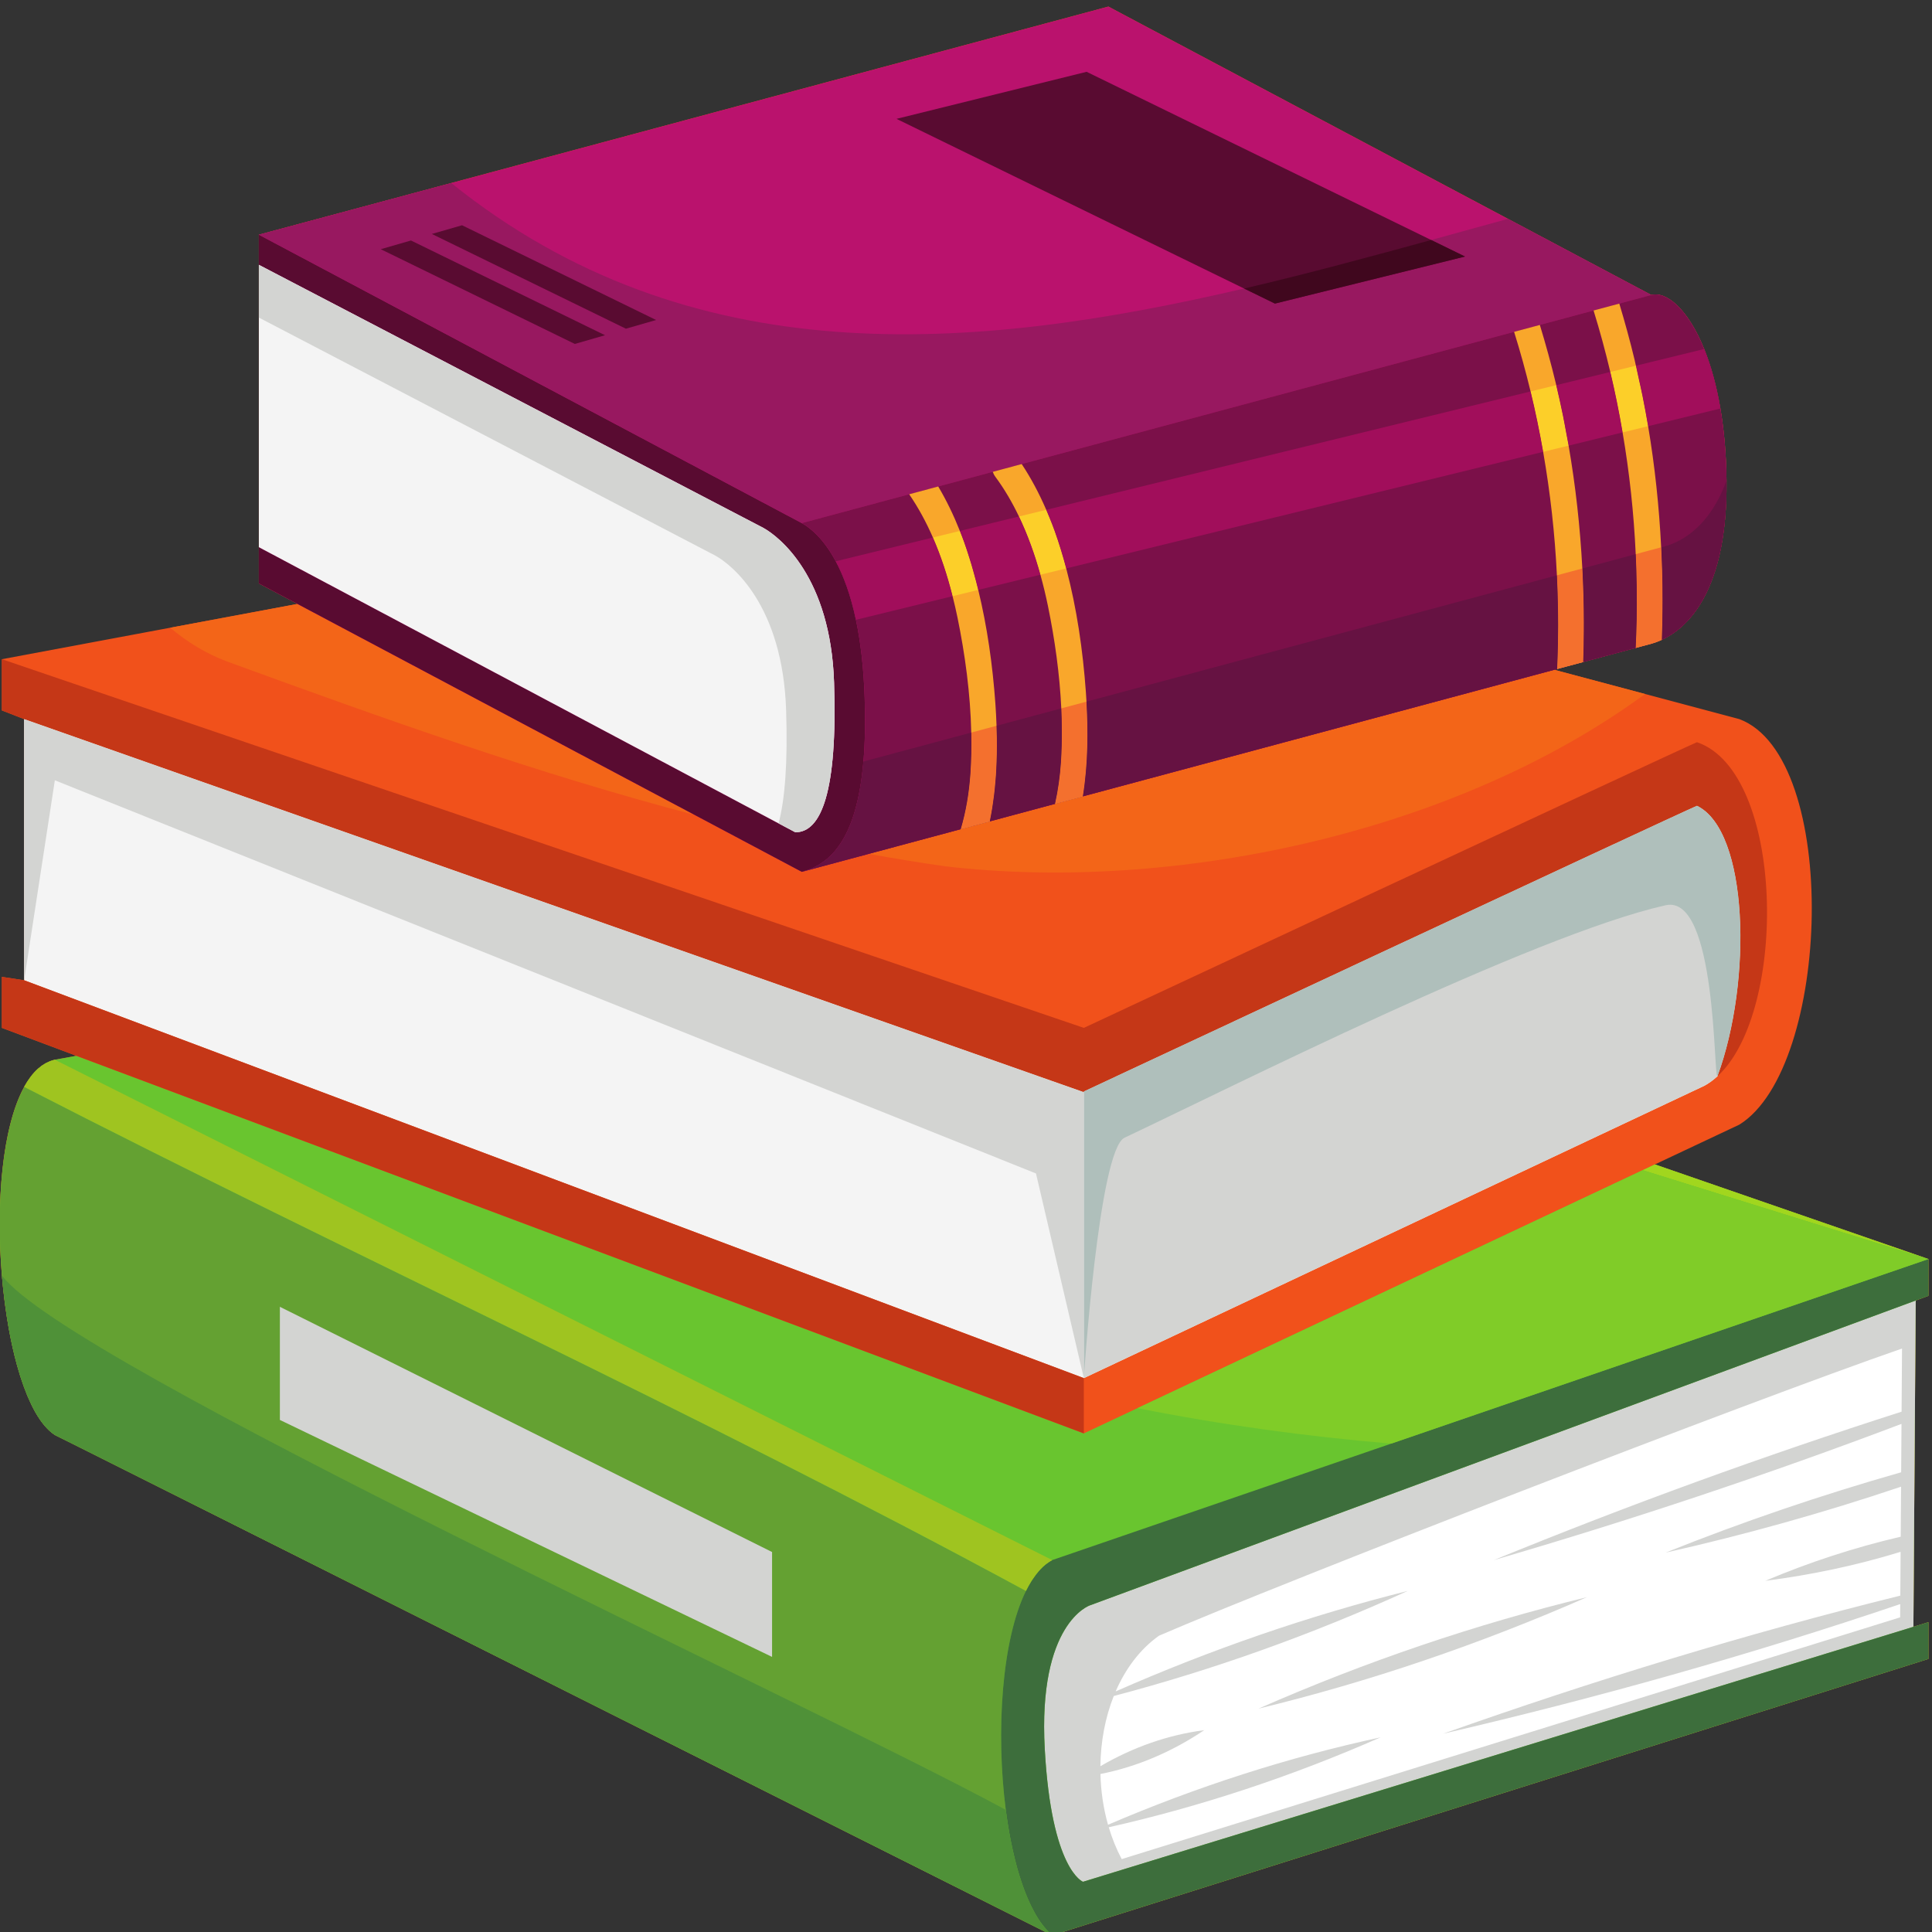 <?xml version="1.0" encoding="UTF-8" standalone="no"?>
<!-- Created with Inkscape (http://www.inkscape.org/) -->

<svg
   version="1.1"
   id="svg1"
   width="1024"
   height="1024"
   viewBox="0 0 1024 1024"
   sodipodi:docname="books.svg"
   inkscape:version="1.4.2 (f4327f4, 2025-05-13)"
   xmlns:inkscape="http://www.inkscape.org/namespaces/inkscape"
   xmlns:sodipodi="http://sodipodi.sourceforge.net/DTD/sodipodi-0.dtd"
   xmlns="http://www.w3.org/2000/svg"
   xmlns:svg="http://www.w3.org/2000/svg">
  <rect x="0" y="0" width="1024" height="1024" fill="#333333" stroke="none"/>
  <defs
     id="defs1" />
  <sodipodi:namedview
     id="namedview1"
     pagecolor="#ffffff"
     bordercolor="#000000"
     borderopacity="0.25"
     inkscape:showpageshadow="2"
     inkscape:pageopacity="0.0"
     inkscape:pagecheckerboard="0"
     inkscape:deskcolor="#d1d1d1"
     inkscape:zoom="0.45360469"
     inkscape:cx="2590.3612"
     inkscape:cy="1169.5205"
     inkscape:window-width="3840"
     inkscape:window-height="2054"
     inkscape:window-x="-11"
     inkscape:window-y="-11"
     inkscape:window-maximized="1"
     inkscape:current-layer="g1">
    <inkscape:page
       x="0"
       y="0"
       inkscape:label="1"
       id="page1"
       width="1024"
       height="1024"
       margin="0"
       bleed="0" />
  </sodipodi:namedview>
  <g
     id="g1"
     inkscape:groupmode="layer"
     inkscape:label="1">
    <g
       id="group-R5"
       transform="matrix(0.423,0,0,0.559,-85.74,-277.902)">
      <path
         id="path2"
         d="m 19552.6,6183.9 11.5,1236.4 0.7,81.8 4.2,451.9 2.9,309.9 119.9,33.5 v 262.1 l -2577,674.5 c 414,147.6 707.7,252.3 795.7,283.7 865.2,405.9 953.7,2620.5 0,2891 v 0 l -888.3,179.1 v 0 l -855.8,172.6 110,22.3 163.3,33.2 v 0 l 641.4,130.3 c 8.3,1.8 16.9,3.7 25.6,5.9 3.2,0.8 6.4,1.7 9.6,2.5 5.7,1.5 11.3,2.9 17.1,4.5 3.9,1.1 7.8,2.4 11.7,3.6 5.3,1.5 10.5,3.1 15.9,4.8 4.3,1.4 8.7,2.9 13,4.4 5.1,1.8 10.2,3.4 15.3,5.3 4.6,1.7 9.3,3.6 14,5.4 5,1.9 10,3.7 15,5.8 4.9,2 9.8,4.2 14.7,6.3 4.9,2.1 9.8,4.1 14.8,6.4 5.1,2.3 10.3,4.8 15.5,7.3 4.8,2.3 9.5,4.5 14.3,7 5.3,2.6 10.6,5.5 15.9,8.3 4.8,2.5 9.5,5 14.3,7.7 5.4,3 10.9,6.3 16.3,9.5 4.6,2.7 9.3,5.4 13.9,8.2 5.6,3.5 11.1,7.1 16.7,10.7 4.5,3 9.1,5.9 13.6,9 5.6,3.8 11.2,7.8 16.7,11.8 4.6,3.2 9.1,6.4 13.6,9.8 5.6,4.2 11.1,8.6 16.7,13 4.4,3.5 8.8,7 13.2,10.6 5.6,4.7 11.2,9.5 16.8,14.4 4.3,3.7 8.5,7.5 12.8,11.3 5.6,5.2 11.2,10.5 16.7,15.8 4.2,4 8.3,8 12.4,12.1 5.6,5.7 11.1,11.4 16.6,17.3 4,4.2 8,8.5 11.9,12.9 5.5,6.1 10.9,12.4 16.3,18.8 3.9,4.5 7.7,9.1 11.5,13.8 5.4,6.6 10.7,13.4 16,20.3 3.7,4.8 7.3,9.7 10.9,14.6 5.3,7.2 10.5,14.5 15.6,22 3.5,5.1 6.9,10.2 10.4,15.4 5.1,7.8 10.1,15.7 15.1,23.8 3.3,5.4 6.5,10.9 9.8,16.4 4.9,8.3 9.7,16.7 14.4,25.4 3.1,5.7 6.2,11.5 9.2,17.4 4.7,8.9 9.3,17.9 13.8,27.2 2.9,6 5.7,12.1 8.5,18.2 4.4,9.6 8.8,19.3 13,29.2 2.7,6.3 5.2,12.7 7.8,19.1 4.2,10.3 8.3,20.6 12.2,31.3 2.4,6.5 4.7,13.2 7,19.8 3.9,11 7.7,22.1 11.3,33.5 2.2,6.8 4.2,13.8 6.3,20.7 3.5,11.7 7,23.6 10.2,35.7 1.9,7 3.6,14.3 5.4,21.4 3.2,12.6 6.3,25.2 9.2,38.3 1.6,7.1 3,14.5 4.5,21.8 2.8,13.5 5.6,27 8.1,41 1.3,7.2 2.4,14.8 3.6,22.2 2.3,14.5 4.7,29 6.7,43.9 1,7.3 1.8,14.8 2.7,22.2 1.9,15.6 3.8,31.3 5.4,47.5 0.6,6.9 1.1,14.2 1.7,21.3 1.4,17.1 2.9,34.1 3.9,51.7 0.4,6.4 0.5,13.1 0.8,19.5 1,18.8 1.9,37.7 2.3,57.2 0.1,4.7 0,9.6 0.1,14.3 0.8,47 0.3,95.7 -1.9,146.8 -7,160.4 -26.8,304.6 -55.6,433.4 v 0 c 0,0 0,0 0,0 -9.3,41.5 -19.6,81.2 -30.7,119.4 -0.2,0.9 -0.5,1.8 -0.7,2.7 -11,37.5 -22.8,73.5 -35.3,107.9 -0.4,1.3 -0.9,2.6 -1.4,3.8 -12.4,34.2 -25.6,66.8 -39.4,97.9 -0.4,1 -0.9,2 -1.3,3 -14,31.4 -28.6,61.3 -43.7,89.6 0,0 0,0 0,0 v 0 c -154,288.1 -359.3,413.3 -498.3,385.1 l -1350.2,542.7 v 0 l -3764.8,1513.4 -6191.07,-1258 c 0,0 -0.01,0 -0.01,0 l -1812.31,-368.3 v 0 -214.9 h 0.01 -0.01 v -2012.6 -258.5 l 363.67,-146.2 -1198.91,-169.7 -1585.68,-224.4 h -0.01 v -365.2 l 209.77,-61.9 v -1861.8 l -209.77,24.2 v -363.6 l 702.24,-199.2 -203.36,-27.9 c -13.55,-2.3 -26.73,-5.4 -39.7,-8.9 -3.94,-1.1 -7.74,-2.4 -11.62,-3.6 -9.13,-2.8 -18.16,-5.9 -27.01,-9.3 -4.07,-1.6 -8.08,-3.3 -12.08,-5 -8.87,-3.8 -17.58,-8 -26.16,-12.4 -3.3,-1.7 -6.62,-3.3 -9.87,-5.1 -10.97,-6.1 -21.74,-12.6 -32.22,-19.7 -0.57,-0.4 -1.17,-0.7 -1.73,-1.1 -11.92,-8.1 -23.5,-16.9 -34.77,-26.3 -0.11,-0.1 -0.21,-0.2 -0.32,-0.3 -10.7,-8.9 -21.07,-18.5 -31.21,-28.6 -1.49,-1.5 -2.94,-3 -4.41,-4.5 -9.03,-9.1 -17.82,-18.7 -26.4,-28.7 -1.28,-1.5 -2.56,-2.9 -3.84,-4.4 -286.29,-340.1 -319.21,-1143.4 -172.52,-1758.4 0.3,-1.3 0.59,-2.5 0.89,-3.7 21.27,-88.7 46.27,-173.3 74.8,-252.1 0.86,-2.4 1.7,-4.7 2.57,-7.1 9.09,-24.8 18.52,-49 28.31,-72.6 0.91,-2.2 1.85,-4.3 2.77,-6.5 19.94,-47.5 41.29,-92.1 63.98,-133.6 1.34,-2.4 2.66,-4.9 4.01,-7.3 10.84,-19.5 22.01,-38.2 33.46,-56.2 1.89,-3 3.8,-5.9 5.71,-8.8 11.6,-17.8 23.43,-34.9 35.62,-51 1.23,-1.6 2.49,-3.1 3.73,-4.7 11.94,-15.5 24.15,-30.2 36.63,-44.1 1.3,-1.4 2.56,-2.9 3.86,-4.4 12.71,-13.8 25.74,-26.5 39,-38.4 2.48,-2.3 4.96,-4.5 7.45,-6.7 13.15,-11.4 26.54,-21.9 40.2,-31.4 2.32,-1.6 4.67,-3 7,-4.6 14.38,-9.5 28.95,-18.3 43.87,-25.6 10.49,-3.9 47.36,-17.8 107.73,-40.6 17.25,-6.5 36.42,-13.7 57.43,-21.7 21.02,-7.9 43.89,-16.6 68.54,-25.9 49.3,-18.7 105.74,-40.1 168.78,-63.9 15.76,-6 31.93,-12.1 48.5,-18.4 99.45,-37.7 213.44,-80.9 340.15,-129 21.11,-8 42.59,-16.1 64.4,-24.4 43.64,-16.5 88.65,-33.6 134.97,-51.2 23.16,-8.8 46.65,-17.7 70.47,-26.7 47.62,-18.1 96.51,-36.6 146.62,-55.6 25.06,-9.5 50.42,-19.2 76.07,-28.9 718.27,-272.5 1667.39,-632.8 2662.68,-1010.7 35.54,-13.5 71.14,-27 106.8,-40.6 2457.8,-933.2 5155.3,-1957.8 5336.6,-2026.7 4.2,-1.7 6.7,-2.5 6.7,-2.6 0,0 0,0 0.1,0 h -0.1 0.1 l 8254.6,1970.4 v 261.8 l -141.5,-32.9 1.8,195.4 0.5,50.8"
         style="fill:#f1511b;fill-opacity:1;fill-rule:nonzero;stroke:none"
         transform="matrix(0.133,0,0,-0.133,0,2829.333)" />
      <path
         id="path3"
         d="m 19552.2,6137.6 3.4,364.4 0.5,57.3 0.4,42.5 3.4,366.8 0.9,98 8.3,887.4 2.9,309.9 119.9,33.5 v 262.1 l -2577,674.5 c -37.5,-13.3 -75.7,-26.9 -115.1,-41 -1331.1,-474.4 -3720.8,-1326.2 -4759.5,-1696.4 -314.3,-112 -505.4,-180.1 -505.4,-180.1 v 0 l -9490.82,2691.8 v 0 l -19.26,-2.6 -184.08,-25.3 h -0.02 c -13.55,-2.3 -26.73,-5.4 -39.7,-8.9 -3.94,-1.1 -7.74,-2.4 -11.62,-3.6 -9.13,-2.8 -18.16,-5.9 -27.01,-9.3 -4.07,-1.6 -8.08,-3.3 -12.08,-5 -8.87,-3.8 -17.59,-8 -26.16,-12.4 -3.3,-1.7 -6.62,-3.3 -9.87,-5.1 -10.97,-6.1 -21.74,-12.6 -32.21,-19.7 -0.58,-0.4 -1.18,-0.7 -1.74,-1.1 -11.91,-8.1 -23.5,-16.9 -34.77,-26.3 -0.11,-0.1 -0.21,-0.2 -0.32,-0.3 -10.69,-8.9 -21.08,-18.5 -31.21,-28.6 -1.49,-1.5 -2.94,-3 -4.41,-4.5 -9.02,-9.1 -17.83,-18.7 -26.4,-28.7 -1.28,-1.5 -2.57,-2.9 -3.83,-4.4 -9.53,-11.4 -18.82,-23.1 -27.78,-35.4 0.46,-0.2 0.93,-0.4 1.39,-0.5 -208.25,-285.2 -267.55,-832 -210.85,-1344.2 -0.09,0.1 -0.22,0.2 -0.31,0.3 0.24,-2.2 0.65,-4.2 0.89,-6.4 6.42,-57 14.54,-113.3 23.77,-168.9 2.09,-12.7 4.32,-25.1 6.55,-37.6 10.03,-56.3 20.98,-111.9 33.81,-165.7 0.3,-1.3 0.59,-2.5 0.89,-3.7 21.27,-88.7 46.28,-173.3 74.8,-252.1 0.86,-2.4 1.71,-4.7 2.57,-7.1 9.09,-24.8 18.52,-49 28.31,-72.6 0.91,-2.2 1.85,-4.3 2.77,-6.5 19.93,-47.5 41.29,-92.1 63.98,-133.6 1.34,-2.4 2.66,-4.9 4.01,-7.3 10.84,-19.5 22.02,-38.2 33.46,-56.2 1.89,-3 3.8,-5.9 5.71,-8.8 11.59,-17.8 23.43,-34.9 35.62,-51 1.23,-1.6 2.49,-3.1 3.73,-4.7 11.94,-15.5 24.15,-30.2 36.63,-44.1 1.3,-1.4 2.56,-2.9 3.86,-4.4 12.71,-13.8 25.75,-26.5 39,-38.4 2.48,-2.3 4.96,-4.5 7.46,-6.7 13.14,-11.4 26.53,-21.9 40.19,-31.4 2.32,-1.6 4.67,-3 7,-4.6 14.38,-9.5 28.95,-18.3 43.87,-25.6 10.49,-3.9 47.36,-17.8 107.73,-40.6 17.25,-6.5 36.42,-13.7 57.44,-21.7 21.01,-7.9 43.88,-16.6 68.53,-25.9 24.66,-9.4 51.09,-19.4 79.25,-30 28.14,-10.7 58.01,-22 89.53,-33.9 15.76,-6 31.93,-12.1 48.51,-18.4 66.29,-25.1 139.06,-52.7 217.74,-82.6 39.34,-14.9 80.16,-30.4 122.4,-46.4 21.12,-8 42.59,-16.1 64.4,-24.4 43.64,-16.5 88.65,-33.6 134.98,-51.2 23.15,-8.8 46.64,-17.7 70.46,-26.7 47.62,-18.1 96.51,-36.6 146.62,-55.6 25.06,-9.5 50.42,-19.2 76.07,-28.9 128.26,-48.7 263.89,-100.1 405.82,-154 99.36,-37.7 201.8,-76.6 306.98,-116.5 105.17,-39.9 213.08,-80.9 323.36,-122.7 315.08,-119.6 649.51,-246.6 994.87,-377.7 207.22,-78.7 418.37,-158.8 631.65,-239.8 35.54,-13.5 71.14,-27 106.8,-40.6 142.62,-54.1 286.05,-108.6 429.75,-163.1 71.84,-27.3 143.76,-54.6 215.67,-81.9 898.94,-341.4 1797.86,-682.8 2565.31,-974.2 80.15,-30.5 158.74,-60.3 235.87,-89.6 79.06,-30.1 156.32,-59.4 231.89,-88.1 37.07,-14.1 73.66,-28 109.82,-41.7 41,-15.6 81.41,-30.9 121.23,-46.1 14.2,-5.4 28.6,-10.8 42.7,-16.2 53.2,-20.2 105.1,-39.9 156,-59.2 23.3,-8.9 46.3,-17.6 69.2,-26.3 35.1,-13.4 69.7,-26.5 103.6,-39.4 19.5,-7.4 38.7,-14.7 57.7,-21.9 25,-9.5 49.6,-18.8 73.7,-28 69.6,-26.4 135.9,-51.6 198.8,-75.5 11.9,-4.5 23.7,-9 35.4,-13.4 29.7,-11.3 58.5,-22.3 86.6,-32.9 9.7,-3.7 19.5,-7.4 29,-11.1 29.7,-11.2 58.1,-22 85.8,-32.5 17.2,-6.6 34.1,-13 50.5,-19.2 243.7,-92.6 399.2,-151.6 438.1,-166.4 4.2,-1.7 6.6,-2.5 6.7,-2.6 v 0 0 0 l 8254.7,1970.4 v 261.8 l -141.5,-32.9 1.8,193.9 v 6"
         style="fill:#69c52f;fill-opacity:1;fill-rule:nonzero;stroke:none"
         transform="matrix(0.133,0,0,-0.133,0,2829.333)" />
      <path
         id="path4"
         d="m 11437.2,3738.4 v 0 c 0,0.1 0,0.1 -0.1,0.1 -17.1,10.8 -33.6,23.4 -49.8,36.7 -4.7,3.9 -9.4,8 -14,12.1 -12.3,10.8 -24.3,22.2 -36,34.3 -4.1,4.2 -8.2,8.1 -12.1,12.4 -14.6,15.8 -28.7,32.5 -42.5,50.3 -4.2,5.5 -8.2,11.4 -12.4,17.1 -9.6,13.1 -19.1,26.6 -28.3,40.7 -5.2,7.9 -10.4,15.9 -15.5,24.2 -8.5,13.8 -16.7,28.2 -24.9,42.8 -7.2,13.1 -14.4,26.4 -21.3,40.1 -7.3,14.3 -14.6,28.8 -21.5,43.8 -6,12.9 -11.8,26.2 -17.6,39.5 -4.3,10.1 -8.6,20.3 -12.8,30.6 -6.1,15.2 -12.3,30.3 -18.1,45.9 -0.4,1.2 -0.8,2.4 -1.3,3.6 -14.4,38.9 -27.8,79.4 -40.3,121 -1.2,4.3 -2.6,8.5 -3.8,12.8 -6.3,21.4 -12.3,43 -18,65 -0.3,1 -0.5,2 -0.8,3.1 -18.2,70.2 -33.7,143.2 -46.5,218.1 v 0 c -94.8,555.5 -38.5,1211.2 190,1561 -3134.71,1285.4 -6306.99,2376 -9436.6,3593 -208.25,-285.2 -267.55,-832 -210.85,-1344.2 -0.09,0.1 -0.22,0.2 -0.31,0.3 0.24,-2.2 0.65,-4.2 0.89,-6.4 6.42,-57 14.54,-113.3 23.77,-168.9 2.09,-12.7 4.32,-25.1 6.55,-37.6 10.03,-56.3 20.98,-111.9 33.81,-165.7 0.3,-1.3 0.59,-2.5 0.89,-3.7 21.27,-88.7 46.28,-173.3 74.8,-252.1 0.86,-2.4 1.71,-4.7 2.57,-7.1 9.09,-24.8 18.52,-49 28.31,-72.6 0.91,-2.2 1.85,-4.3 2.77,-6.5 19.93,-47.5 41.29,-92.1 63.98,-133.6 1.34,-2.4 2.66,-4.9 4.01,-7.3 10.84,-19.5 22.02,-38.2 33.46,-56.2 1.89,-3 3.8,-5.9 5.71,-8.8 11.59,-17.8 23.43,-34.9 35.62,-51 1.23,-1.6 2.49,-3.1 3.73,-4.7 11.94,-15.5 24.15,-30.2 36.63,-44.1 1.3,-1.4 2.56,-2.9 3.86,-4.4 12.71,-13.8 25.75,-26.5 39,-38.4 2.48,-2.3 4.96,-4.5 7.46,-6.7 13.14,-11.4 26.53,-21.9 40.19,-31.4 2.32,-1.6 4.67,-3 7,-4.6 14.38,-9.5 28.95,-18.3 43.87,-25.6 10.49,-3.9 47.36,-17.8 107.73,-40.6 17.25,-6.5 36.42,-13.7 57.44,-21.7 21.01,-7.9 43.88,-16.6 68.53,-25.9 24.66,-9.4 51.09,-19.4 79.25,-30 28.14,-10.7 58.01,-22 89.53,-33.9 15.76,-6 31.93,-12.1 48.51,-18.4 66.29,-25.1 139.06,-52.7 217.74,-82.6 39.34,-14.9 80.16,-30.4 122.4,-46.4 21.12,-8 42.59,-16.1 64.4,-24.4 43.64,-16.5 88.65,-33.6 134.98,-51.2 23.15,-8.8 46.64,-17.7 70.46,-26.7 47.62,-18.1 96.51,-36.6 146.62,-55.6 25.06,-9.5 50.42,-19.2 76.07,-28.9 128.26,-48.7 263.89,-100.1 405.82,-154 99.36,-37.7 201.8,-76.6 306.98,-116.5 105.17,-39.9 213.08,-80.9 323.36,-122.7 315.08,-119.6 649.51,-246.6 994.87,-377.7 207.22,-78.7 418.37,-158.8 631.65,-239.8 35.54,-13.5 71.14,-27 106.8,-40.6 142.62,-54.1 286.05,-108.6 429.75,-163.1 71.84,-27.3 143.76,-54.6 215.67,-81.9 898.94,-341.4 1797.86,-682.8 2565.31,-974.2 80.15,-30.5 158.74,-60.3 235.87,-89.6 79.06,-30.1 156.32,-59.4 231.89,-88.1 37.07,-14.1 73.66,-28 109.82,-41.7 41,-15.6 81.41,-30.9 121.23,-46.1 14.2,-5.4 28.6,-10.8 42.7,-16.2 53.2,-20.2 105.1,-39.9 156,-59.2 23.3,-8.9 46.3,-17.6 69.2,-26.3 35.1,-13.4 69.7,-26.5 103.6,-39.4 19.5,-7.4 38.7,-14.7 57.7,-21.9 25,-9.5 49.6,-18.8 73.7,-28 69.6,-26.4 135.9,-51.6 198.8,-75.5 11.9,-4.5 23.7,-9 35.4,-13.4 29.7,-11.3 58.5,-22.3 86.6,-32.9 9.7,-3.7 19.5,-7.4 29,-11.1 29.7,-11.2 58.1,-22 85.8,-32.5 17.2,-6.6 34.1,-13 50.5,-19.2 243.7,-92.6 399.2,-151.6 438.1,-166.4 2.8,-1.1 5.1,-2 6.7,-2.6 v 0 0"
         style="fill:#64a132;fill-opacity:1;fill-rule:nonzero;stroke:none"
         transform="matrix(0.133,0,0,-0.133,0,2829.333)" />
      <path
         id="path5"
         d="m 11792,6090.6 c 0,0 -491.5,-122.9 -425.1,-1025.8 63.4,-862.8 360.2,-944.8 360.2,-944.8 l 414.2,96.2 7409.1,1721.5 1.8,193.9 v 6 l 3.4,364.4 0.5,57.3 0.4,42.5 3.4,366.8 0.9,98 8.3,887.4 2.9,309.9 -7780,-2173.3"
         style="fill:#d3d4d2;fill-opacity:1;fill-rule:nonzero;stroke:none"
         transform="matrix(0.133,0,0,-0.133,0,2829.333)" />
      <path
         id="path6"
         d="m 19439,7471.4 c -1289.9,-312.7 -2573,-665.1 -3840.7,-1057.9 1288.9,284.4 2571.1,607.1 3839.9,970.9 l -3.2,-345 c -745.8,-160.8 -1489.6,-351.4 -2219.3,-572.9 744.1,126.8 1486.7,283.5 2218.4,470.1 l -3.3,-356.5 c -431.3,-76.2 -858.4,-180.7 -1275.4,-314.5 428.9,41.6 854.9,109 1274.4,206.6 l -2.9,-312.2 c -1448.6,-271.1 -2884.2,-603.2 -4307.8,-984.7 1448.1,254.8 2883.2,559.6 4307.2,924.4 l -0.9,-94.6 -7333.8,-1723.4 c -50,71.3 -90.5,147.5 -121.8,226.9 868.4,148.5 1725.3,363 2561.2,641.2 -870.3,-142.3 -1729.4,-350.8 -2568.2,-623.2 -43.6,116.4 -67.4,238.9 -71.4,361.8 340,50.6 671.1,156.5 977.7,312.5 -337.3,-33.1 -668.4,-120.2 -978.1,-257 2.6,173.8 44.7,346.2 125.9,500.5 938.8,187 1864.8,437.4 2769.8,749.2 -932,-177 -1851.9,-416.6 -2752,-716.5 92.2,161 228.2,300.2 408.2,397.1 1155.7,379.1 5605.7,1683 7000.3,2047.3 l -4.2,-450.1"
         style="fill:#ffffff;fill-opacity:1;fill-rule:nonzero;stroke:none"
         transform="matrix(0.133,0,0,-0.133,0,2829.333)" />
      <path
         id="path7"
         d="m 17511.3,11790.9 c -228.9,-74.1 -5776.4,-2036.6 -5776.4,-2036.6 v -5.2 l -297.7,79.3 -9685.59,2580.3 V 10546.9 L 11734.9,7710.6 c 0,0 5428.7,1935.5 5846.7,2084.5 43.5,17.8 84.3,41.1 123.1,67.9 330.4,679.6 293.5,1750.1 -193.4,1927.9"
         style="fill:#f4f4f4;fill-opacity:1;fill-rule:nonzero;stroke:none"
         transform="matrix(0.133,0,0,-0.133,0,2829.333)" />
      <path
         id="path8"
         d="m 17511.3,11790.9 c -228.9,-74.1 -5776.4,-2036.6 -5776.4,-2036.6 v -5.2 -2038.5 c 0,0 5428.7,1935.5 5846.7,2084.5 43.5,17.8 84.3,41.1 123.1,67.9 330.4,679.6 293.5,1750.1 -193.4,1927.9"
         style="fill:#d3d4d2;fill-opacity:1;fill-rule:nonzero;stroke:none"
         transform="matrix(0.133,0,0,-0.133,0,2829.333)" />
      <path
         id="path9"
         d="M 4160.81,7412.5 8797.77,5723.2 v 747.7 L 4160.81,8219 v -806.5"
         style="fill:#d3d4d2;fill-opacity:1;fill-rule:nonzero;stroke:none"
         transform="matrix(0.133,0,0,-0.133,0,2829.333)" />
      <path
         id="path10"
         d="m 16474.2,6148.9 c -1048,-193 -2082.6,-458.1 -3093.8,-794.6 1048.2,192.5 2082.5,458.7 3093.8,794.6"
         style="fill:#d3d4d2;fill-opacity:1;fill-rule:nonzero;stroke:none"
         transform="matrix(0.133,0,0,-0.133,0,2829.333)" />
      <path
         id="path11"
         d="m 8068.79,11725.6 -3742.36,1504.3 -1198.9,-169.7 c 166.68,-106.8 347.5,-187 528.8,-238.8 1494.23,-413.3 2947.08,-805.1 4412.46,-1095.8"
         style="fill:#f36518;fill-opacity:1;fill-rule:nonzero;stroke:none"
         transform="matrix(0.133,0,0,-0.133,0,2829.333)" />
      <path
         id="path12"
         d="m 11595,11831.5 -59.5,-12.1 -946.2,-192.3 -14.3,-2.9 -866.16,-176 c 240,-33 480.66,-63.3 722.56,-89 2111.2,-187.1 4773.6,220.8 6590.8,1228.6 l -855.7,172.6 -4440.7,-902.3 -130.8,-26.6"
         style="fill:#f36518;fill-opacity:1;fill-rule:nonzero;stroke:none"
         transform="matrix(0.133,0,0,-0.133,0,2829.333)" />
      <path
         id="path13"
         d="m 11734.9,9749.1 v 5.2 c 0,0 5547.5,1962.5 5776.4,2036.6 486.9,-177.8 523.8,-1248.3 193.4,-1927.9 665.2,459.9 635.3,2168.3 -193.4,2381.1 -228.9,-74.1 -5776.4,-2036.6 -5776.4,-2036.6 l -2259.86,582.7 -535.37,138.1 -7397.83,1907.5 v -365.2 l 209.77,-61.9 9685.59,-2580.3 297.7,-79.3"
         style="fill:#c53717;fill-opacity:1;fill-rule:nonzero;stroke:none"
         transform="matrix(0.133,0,0,-0.133,0,2829.333)" />
      <path
         id="path14"
         d="m 11734.9,7316.5 v 394.1 l -9983.29,2836.3 -209.77,24.2 v -363.6 l 702.24,-199.2 v 0 L 11734.9,7316.5"
         style="fill:#c53717;fill-opacity:1;fill-rule:nonzero;stroke:none"
         transform="matrix(0.133,0,0,-0.133,0,2829.333)" />
      <path
         id="path15"
         d="m 17789.6,14108.4 c -0.2,26.5 -0.8,53.3 -2,81.1 -7,160.5 -26.8,304.7 -55.8,433.4 h 0.1 c -9.2,41.4 -19.5,81.2 -30.6,119.4 -0.3,0.9 -0.5,1.8 -0.8,2.7 -10.9,37.5 -22.7,73.5 -35.2,107.9 -0.5,1.3 -0.9,2.5 -1.4,3.8 -12.5,34.2 -25.6,66.8 -39.4,97.9 -0.5,1 -0.9,2 -1.4,3 -14,31.4 -28.5,61.3 -43.6,89.6 0,0 0,0 -0.1,0 v 0 c -154,288.1 -359.2,413.3 -498.3,385.1 l -1350.2,542.7 v 0 l -3764.7,1513.4 -6191.11,-1258 c 0,0 -0.01,0 -0.01,0 l -1812.31,-368.3 v -214.9 -375.9 -1636.7 -258.5 l 363.66,-146.2 3742.36,-1504.3 1008.95,-405.6 631.1,128.2 866.16,176 14.3,2.9 946.2,192.3 59.5,12.1 130.8,26.6 4440.7,902.3 107.1,21.8 166.1,33.7 v 0 l 641.4,130.3 c 8.4,1.8 16.9,3.7 25.7,5.9 3.2,0.8 6.6,1.7 9.9,2.6 4,1 8.1,2.1 12.2,3.2 0.2,0.1 0.4,0.1 0.6,0.2 1.3,0.3 2.6,0.7 4,1 3.8,1.1 7.8,2.4 11.7,3.6 5.3,1.5 10.5,3.1 15.9,4.8 4.3,1.4 8.7,2.9 13,4.4 5.1,1.8 10.1,3.4 15.3,5.3 4.6,1.7 9.3,3.6 14,5.4 5,1.9 9.9,3.7 15,5.8 4.9,2 9.9,4.2 14.8,6.3 4.9,2.1 9.7,4.1 14.6,6.4 5.2,2.3 10.3,4.8 15.5,7.3 4.8,2.3 9.6,4.5 14.4,7 5.3,2.6 10.6,5.5 15.9,8.3 4.8,2.6 9.5,5 14.2,7.7 5.4,3 10.9,6.2 16.3,9.4 4.7,2.8 9.3,5.5 14,8.4 5.5,3.4 11.1,7 16.6,10.6 4.6,3 9.1,5.9 13.7,9 5.6,3.8 11.2,7.8 16.8,11.8 4.4,3.2 8.9,6.4 13.4,9.8 5.6,4.2 11.3,8.7 16.9,13.1 4.3,3.5 8.7,6.9 13,10.5 5.7,4.7 11.3,9.5 16.9,14.4 4.3,3.8 8.5,7.5 12.7,11.3 5.7,5.2 11.2,10.5 16.8,15.8 4.1,4 8.2,8 12.3,12.1 5.6,5.7 11.2,11.5 16.7,17.3 4,4.3 7.9,8.5 11.8,12.9 5.5,6.1 11,12.4 16.4,18.8 3.9,4.5 7.7,9.1 11.5,13.7 5.4,6.7 10.7,13.5 16,20.4 3.6,4.8 7.3,9.7 10.9,14.6 5.2,7.2 10.5,14.5 15.6,22.1 3.5,5 6.9,10.1 10.3,15.3 5.1,7.8 10.2,15.7 15.2,23.8 3.2,5.4 6.5,10.9 9.7,16.4 4.9,8.3 9.8,16.8 14.5,25.4 3.1,5.7 6.1,11.5 9.1,17.3 4.7,8.9 9.4,18 13.9,27.3 2.9,6 5.7,12.1 8.5,18.2 4.4,9.6 8.8,19.3 13,29.2 2.6,6.2 5.2,12.6 7.8,19 4.1,10.4 8.3,20.8 12.2,31.5 2.4,6.4 4.7,13 7,19.6 3.8,11 7.7,22.2 11.3,33.6 2.1,6.8 4.2,13.7 6.2,20.6 3.5,11.8 7,23.7 10.3,35.9 1.9,6.9 3.6,14.1 5.3,21.1 3.2,12.7 6.4,25.4 9.3,38.5 1.6,7.1 3,14.5 4.5,21.8 2.8,13.5 5.5,27 8,41 1.3,7.2 2.4,14.7 3.6,22.1 2.4,14.6 4.7,29.1 6.8,44.1 1,7.1 1.7,14.5 2.6,21.7 1.9,15.8 3.9,31.6 5.4,47.9 0.7,6.9 1.2,14.2 1.8,21.3 1.4,17.1 2.8,34.1 3.9,51.7 0.3,6.4 0.5,13.1 0.8,19.5 0.9,18.8 1.8,37.7 2.3,57.2 0.1,4.7 0,9.6 0.1,14.3 0.3,21.6 0.5,43.5 0.3,66 -0.1,-0.1 -0.1,-0.2 -0.2,-0.3"
         style="fill:#ba126d;fill-opacity:1;fill-rule:nonzero;stroke:none"
         transform="matrix(0.133,0,0,-0.133,0,2829.333)" />
      <path
         id="path16"
         d="m 9077.74,11320 c 263.97,53.6 517.16,223.8 580.73,786.4 14.59,129.2 19.21,279 11.64,452.9 -9.65,221.7 -39.72,405.3 -82.25,557.4 -50.32,179.9 -118.11,315.3 -190.27,417.3 -112.54,159 -235.69,236.5 -319.85,272 l -5114.97,2056.1 v -214.9 l 4753.39,-1875.6 c 154.34,-65.1 632.99,-351.2 665.64,-1101.2 34.05,-782.3 -121.62,-1068.5 -364.84,-1068.5 l -5054.19,2032.7 v -258.5 l 363.66,-146.2 3742.36,-1504.3 1008.95,-405.6"
         style="fill:#590b31;fill-opacity:1;fill-rule:nonzero;stroke:none"
         transform="matrix(0.133,0,0,-0.133,0,2829.333)" />
      <path
         id="path17"
         d="m 15730.9,15975 v 0 c -239,-49.5 -480.4,-100.1 -723.6,-150.7 l 319,-117.9 v 0 0 l -1791,-335.4 -290.7,107.4 c -2566.6,-453.6 -5216.84,-618 -7469.51,752 0,0 -0.01,0 -0.01,0 l -1812.31,-368.3 5114.97,-2056.1 1060.16,215.4 225.2,45.8 v 0 l 513.8,104.4 105.9,21.5 4993,1014.5 55.2,11.3 506.2,102.8 167.3,34 376.6,76.6 -1350.2,542.7"
         style="fill:#981860;fill-opacity:1;fill-rule:nonzero;stroke:none"
         transform="matrix(0.133,0,0,-0.133,0,2829.333)" />
      <path
         id="path18"
         d="m 9381.8,12670.4 c -32.65,750 -511.3,1036.1 -665.64,1101.2 l -4753.39,1875.6 v -375.9 -1636.7 l 5054.19,-2032.7 c 243.22,0 398.89,286.2 364.84,1068.5"
         style="fill:#f4f4f4;fill-opacity:1;fill-rule:nonzero;stroke:none"
         transform="matrix(0.133,0,0,-0.133,0,2829.333)" />
      <path
         id="path19"
         d="m 17789.6,14108.4 c -0.2,26.5 -0.8,53.3 -2,81.1 -7,160.5 -26.8,304.7 -55.8,433.4 h 0.1 c -9.2,41.4 -19.5,81.2 -30.6,119.4 -0.3,0.9 -0.5,1.8 -0.8,2.7 -10.9,37.5 -22.7,73.5 -35.2,107.9 -0.5,1.3 -0.9,2.5 -1.4,3.8 -12.5,34.2 -25.6,66.8 -39.4,97.9 -0.5,1 -0.9,2 -1.4,3 -14,31.4 -28.5,61.3 -43.6,89.6 0,0 0,0 -0.1,0 v 0 c -154,288.1 -359.2,413.3 -498.3,385.1 l -376.6,-76.6 -167.3,-34 -506.2,-102.8 -55.2,-11.3 -4993,-1014.5 -105.9,-21.5 -513.8,-104.4 v 0 l -225.2,-45.8 -1060.16,-215.4 c 84.16,-35.5 207.31,-113 319.85,-272 72.16,-102 139.95,-237.4 190.27,-417.3 42.53,-152.1 72.6,-335.7 82.25,-557.4 7.57,-173.9 2.95,-323.7 -11.64,-452.9 -63.57,-562.6 -316.76,-732.8 -580.73,-786.4 l 631.1,128.2 866.16,176 14.3,2.9 946.2,192.3 59.5,12.1 130.8,26.6 4440.7,902.3 107.1,21.8 166.1,33.7 v 0 l 641.4,130.3 c 8.4,1.8 16.9,3.7 25.7,5.9 3.2,0.8 6.6,1.7 9.9,2.6 4,1 8.1,2.1 12.2,3.2 0.2,0.1 0.4,0.1 0.6,0.2 1.3,0.3 2.6,0.7 4,1 3.8,1.1 7.8,2.4 11.7,3.6 5.3,1.5 10.5,3.1 15.9,4.8 4.3,1.4 8.7,2.9 13,4.4 5.1,1.8 10.1,3.4 15.3,5.3 4.6,1.7 9.3,3.6 14,5.4 5,1.9 9.9,3.7 15,5.8 4.9,2 9.9,4.2 14.8,6.3 4.9,2.1 9.7,4.1 14.6,6.4 5.2,2.3 10.3,4.8 15.5,7.3 4.8,2.3 9.6,4.5 14.4,7 5.3,2.6 10.6,5.5 15.9,8.3 4.8,2.6 9.5,5 14.2,7.7 5.4,3 10.9,6.2 16.3,9.4 4.7,2.8 9.3,5.5 14,8.4 5.5,3.4 11.1,7 16.6,10.6 4.6,3 9.1,5.9 13.7,9 5.6,3.8 11.2,7.8 16.8,11.8 4.4,3.2 8.9,6.4 13.4,9.8 5.6,4.2 11.3,8.7 16.9,13.1 4.3,3.5 8.7,6.9 13,10.5 5.7,4.7 11.3,9.5 16.9,14.4 4.3,3.8 8.5,7.5 12.7,11.3 5.7,5.2 11.2,10.5 16.8,15.8 4.1,4 8.2,8 12.3,12.1 5.6,5.7 11.2,11.5 16.7,17.3 4,4.3 7.9,8.5 11.8,12.9 5.5,6.1 11,12.4 16.4,18.8 3.9,4.5 7.7,9.1 11.5,13.7 5.4,6.7 10.7,13.5 16,20.4 3.6,4.8 7.3,9.7 10.9,14.6 5.2,7.2 10.5,14.5 15.6,22.1 3.5,5 6.9,10.1 10.3,15.3 5.1,7.8 10.2,15.7 15.2,23.8 3.2,5.4 6.5,10.9 9.7,16.4 4.9,8.3 9.8,16.8 14.5,25.4 3.1,5.7 6.1,11.5 9.1,17.3 4.7,8.9 9.4,18 13.9,27.3 2.9,6 5.7,12.1 8.5,18.2 4.4,9.6 8.8,19.3 13,29.2 2.6,6.2 5.2,12.6 7.8,19 4.1,10.4 8.3,20.8 12.2,31.5 2.4,6.4 4.7,13 7,19.6 3.8,11 7.7,22.2 11.3,33.6 2.1,6.8 4.2,13.7 6.2,20.6 3.5,11.8 7,23.7 10.3,35.9 1.9,6.9 3.6,14.1 5.3,21.1 3.2,12.7 6.4,25.4 9.3,38.5 1.6,7.1 3,14.5 4.5,21.8 2.8,13.5 5.5,27 8,41 1.3,7.2 2.4,14.7 3.6,22.1 2.4,14.6 4.7,29.1 6.8,44.1 1,7.1 1.7,14.5 2.6,21.7 1.9,15.8 3.9,31.6 5.4,47.9 0.7,6.9 1.2,14.2 1.8,21.3 1.4,17.1 2.8,34.1 3.9,51.7 0.3,6.4 0.5,13.1 0.8,19.5 0.9,18.8 1.8,37.7 2.3,57.2 0.1,4.7 0,9.6 0.1,14.3 0.3,21.6 0.5,43.5 0.3,66 -0.1,-0.1 -0.1,-0.2 -0.2,-0.3"
         style="fill:#7b1049;fill-opacity:1;fill-rule:nonzero;stroke:none"
         transform="matrix(0.133,0,0,-0.133,0,2829.333)" />
      <path
         id="path20"
         d="m 15326.3,15706.4 -319,117.9 -3246.2,1199.1 -1791.05,-335.4 3274.55,-1209.6 290.7,-107.4 1791,335.4 v 0 0"
         style="fill:#590b31;fill-opacity:1;fill-rule:nonzero;stroke:none"
         transform="matrix(0.133,0,0,-0.133,0,2829.333)" />
      <path
         id="path21"
         d="m 5111.16,15758.7 1828.25,-675.4 284.62,62.1 -1828.26,675.4 -284.61,-62.1"
         style="fill:#590b31;fill-opacity:1;fill-rule:nonzero;stroke:none"
         transform="matrix(0.133,0,0,-0.133,0,2829.333)" />
      <path
         id="path22"
         d="m 5592.41,15867.4 1828.25,-675.4 284.61,62 -1828.26,675.4 -284.6,-62"
         style="fill:#590b31;fill-opacity:1;fill-rule:nonzero;stroke:none"
         transform="matrix(0.133,0,0,-0.133,0,2829.333)" />
      <path
         id="path23"
         d="m 10912.6,12361 c 0,0.1 0,0.2 0,0.2 v 0 c -2.5,53.1 -6,106 -11,158.7 -25.9,272.7 -76.7,547.4 -161.4,809.9 v 0 c 0,0 0,0 0,0 -14.1,43.8 -29.2,87.2 -45.3,130.3 -6.3,16.8 -12.4,33.7 -19,50.4 -6.2,15.9 -12.7,31.6 -19.2,47.3 -15.7,37.9 -31.9,75.6 -49.4,112.7 -12.7,26.9 -26.5,53.4 -40.3,79.8 -58.4,111.3 -126.2,218 -203.9,316.9 v 0 l -225.2,-45.8 -48.5,-9.8 c 86.4,-94.8 160.3,-198.5 223.8,-308.3 0.3,-0.5 0.5,-1 0.8,-1.5 75.8,-131.4 136.1,-271.7 184.2,-416.5 0.1,-0.1 0.1,-0.2 0.1,-0.2 16.6,-50 32.3,-100.3 46.1,-151.1 71.6,-264.4 121.9,-543.8 129.9,-821.2 v 0 c 1.4,-47.2 1.4,-94.4 0.3,-141.4 0,-1.5 0,-3 0,-4.5 -1.3,-48.3 -4,-96.5 -8.2,-144.5 -12.3,-136.7 -41.5,-271.3 -91.4,-398.2 l 14.3,2.9 259.8,52.8 c 8.6,30.9 16,62.1 22.7,93.4 2.4,11.1 4.4,22.3 6.6,33.5 4,20 7.7,40.1 11,60.4 2.2,13.9 4.3,27.8 6.2,41.8 2.3,17 4.4,34 6.3,51.1 1.9,16.1 3.7,32.2 5.1,48.3 1.2,12.7 2,25.5 2.9,38.2 5.3,75.5 7.2,151.5 5.7,227.6 0,0.3 0,0.6 0,0.9 -0.6,28.7 -1.6,57.3 -3,85.9"
         style="fill:#f9a72b;fill-opacity:1;fill-rule:nonzero;stroke:none"
         transform="matrix(0.133,0,0,-0.133,0,2829.333)" />
      <path
         id="path24"
         d="m 11768,12375.3 c -0.6,22.8 -1.4,45.6 -2.5,68.4 -0.3,4.3 -0.5,8.7 -0.8,13 -1.3,25.6 -2.9,51.2 -4.8,76.7 -1.7,22.1 -3.4,44.2 -5.5,66.2 -28.3,298.2 -85.7,599 -185.4,883.5 -15.9,45.3 -32.8,90.3 -50.9,134.8 -18.2,44.6 -37.4,88.7 -58,132.2 -15.6,33.1 -32.5,65.5 -50,97.6 -9.7,17.8 -19.3,35.5 -29.3,53.1 0,0 0,0 0,0 -66.4,115.9 -143.2,226 -231.3,326.2 l -166.7,-33.9 -105.9,-21.5 c 5.6,-11.8 12.9,-23.5 23.9,-34.7 85.4,-86.8 158.7,-182.4 223,-283.6 0,-0.1 0,-0.1 0,-0.1 19.3,-30.4 37.5,-61.5 55.1,-92.9 2,-3.6 4.1,-7.1 6,-10.7 16.5,-29.9 32.1,-60.2 47,-90.8 2.8,-5.6 5.5,-11.2 8.1,-16.8 14.3,-29.9 28,-60.1 41,-90.7 2.4,-5.8 4.7,-11.6 7.2,-17.5 13.1,-31.6 25.7,-63.4 37.5,-95.7 0,0 0,0 0,0 26.9,-73.7 51,-148.6 71.5,-224.4 63.6,-235 110,-481.8 125.3,-728.5 0,-0.1 0,-0.2 0,-0.2 3.1,-50.7 4.6,-101.4 5.1,-152.1 0.1,-21 0.2,-42.1 -0.1,-63.1 -0.3,-16.2 -0.7,-32.5 -1.3,-48.7 -1.5,-39.8 -3.5,-79.5 -7,-119 -9.1,-101 -27.2,-200.9 -56.1,-297.4 l 72.4,14.7 59.5,12.1 130.8,26.6 c 6.2,28.8 11.5,57.8 16.2,86.9 1.8,11 3.2,22.1 4.8,33.2 2.6,18 5.2,35.9 7.3,54 1.7,14.2 2.9,28.4 4.3,42.7 1.4,14.7 2.9,29.5 4,44.3 1.2,16.4 2.1,32.9 3,49.4 0.6,12.3 1.3,24.7 1.8,37.1 0.7,18.5 1.1,37 1.4,55.5 0.2,10 0.3,20 0.3,30.1 0.1,20.5 0,41 -0.4,61.6 -0.2,7.4 -0.3,14.9 -0.5,22.4"
         style="fill:#f9a72b;fill-opacity:1;fill-rule:nonzero;stroke:none"
         transform="matrix(0.133,0,0,-0.133,0,2829.333)" />
      <path
         id="path25"
         d="m 16439.2,13356.6 c -2,42.1 -4,84.1 -7,126.2 l -0.9,-0.2 c -20.5,294.8 -63.3,587.9 -129.3,875.8 l 0.5,0.1 c -7.6,32.9 -16.5,65.5 -24.6,98.2 -9.6,38.6 -18.5,77.4 -28.9,115.7 -19.7,72.8 -40.8,145.2 -63.4,217 h -0.2 c -1.2,3.9 -2.2,7.9 -3.4,11.8 -44.9,141.2 -95.6,280.3 -151,417.7 l -55.2,-11.3 -187.3,-38 c 57.7,-139.4 109.3,-281.2 155.2,-424.9 0.1,-0.1 0.1,-0.1 0.1,-0.2 22.6,-70.6 43.7,-141.7 63.3,-213.2 0.1,-0.4 0.2,-0.7 0.3,-1.1 19.7,-71.6 37.9,-143.7 54.7,-216 0,-0.1 0,-0.1 0,-0.1 67,-289.3 110.4,-583.8 129.6,-880.2 0,-0.1 0,-0.1 0,-0.2 2.5,-38.5 4.5,-77.1 6.2,-115.7 0.2,-5.1 0.4,-10.1 0.6,-15.2 1.5,-34.5 2.6,-69 3.3,-103.5 0.3,-14.8 0.5,-29.7 0.7,-44.5 0.3,-26.3 0.7,-52.5 0.7,-78.8 -0.1,-43.1 -0.5,-86.1 -1.7,-129.2 -1.5,-60.3 -4.1,-120.6 -7.7,-180.9 l 26.2,5.4 53.6,10.9 166.1,33.7 v 0 c 3.5,73.3 5.1,146.6 5.7,220 0.2,21.4 0.2,42.7 0.2,64 -0.2,63.8 -1.2,127.7 -3.6,191.5 -0.7,21.7 -1.8,43.4 -2.8,65.2"
         style="fill:#f9a72b;fill-opacity:1;fill-rule:nonzero;stroke:none"
         transform="matrix(0.133,0,0,-0.133,0,2829.333)" />
      <path
         id="path26"
         d="m 17183.5,13470 c -0.6,15.7 -1.7,31.4 -2.4,47.1 -1.8,38.9 -3.5,77.8 -6,116.6 l -1.1,-0.2 c -19.2,290.5 -59.6,579.5 -123,863.5 h 0.2 c -16.4,73.3 -34.3,146.2 -53.6,218.7 -10.1,38.1 -21.7,75.7 -32.6,113.5 -9.6,33 -18.4,66.3 -28.5,99.1 l -0.5,-0.1 c -4.4,14.1 -8,28.5 -12.5,42.6 -43,135.2 -91.3,268.5 -143.9,400.2 l -75.1,-15.3 -167.3,-34 c 58.9,-143.7 111.3,-289.9 157.7,-438.1 44.5,-142 83.1,-285.9 115.8,-431.1 0,0 0,0 0,0 v 0 c 64.4,-285.3 105.9,-575.6 123.7,-867.7 0,0 0,0 0,0 4.6,-75.2 7.6,-150.6 9.1,-226 0.2,-6.9 0.2,-13.9 0.3,-20.9 1.2,-73.8 1.2,-147.6 -0.7,-221.5 -1.8,-66.7 -5,-133.5 -9.2,-200.1 l 147.2,29.9 c 15.3,3.2 31.3,7.1 47.8,11.7 0.2,0.1 0.4,0.1 0.6,0.2 16.6,4.6 33.7,10 51.1,16.1 3.7,73.9 5.4,147.9 6.2,221.9 0.2,20.2 0.3,40.4 0.3,60.7 0,71.1 -0.9,142.2 -3.6,213.2"
         style="fill:#f9a72b;fill-opacity:1;fill-rule:nonzero;stroke:none"
         transform="matrix(0.133,0,0,-0.133,0,2829.333)" />
      <path
         id="path27"
         d="m 10871.8,11773.3 c 2.4,11.1 4.4,22.3 6.6,33.5 4,20 7.7,40.1 11,60.4 2.2,13.9 4.3,27.8 6.2,41.8 2.3,17 4.4,34 6.3,51.1 1.9,16.1 3.7,32.2 5.1,48.3 1.2,12.7 2,25.5 2.9,38.2 5.3,75.5 7.2,151.5 5.7,227.6 0,0.3 0,0.6 0,0.9 -0.6,28.7 -1.6,57.3 -3,85.9 0,0.1 0,0.2 0,0.2 v 0 l -238.3,-48.4 v 0 c 1.4,-47.2 1.4,-94.4 0.3,-141.4 0,-1.5 0,-3 0,-4.5 -1.3,-48.3 -4,-96.5 -8.2,-144.5 -12.3,-136.7 -41.5,-271.3 -91.4,-398.2 l 14.3,2.9 259.8,52.8 c 8.6,30.9 16,62.1 22.7,93.4"
         style="fill:#f4702e;fill-opacity:1;fill-rule:nonzero;stroke:none"
         transform="matrix(0.133,0,0,-0.133,0,2829.333)" />
      <path
         id="path28"
         d="m 11522.5,12485.2 c 0,-0.1 0,-0.2 0,-0.2 3.1,-50.7 4.6,-101.4 5.1,-152.1 0.1,-21 0.2,-42.1 -0.1,-63.1 -0.3,-16.2 -0.7,-32.5 -1.3,-48.7 -1.5,-39.8 -3.5,-79.5 -7,-119 -9.1,-101 -27.2,-200.9 -56.1,-297.4 l 72.4,14.7 59.5,12.1 130.8,26.6 c 6.2,28.8 11.5,57.8 16.2,86.9 1.8,11 3.2,22.1 4.8,33.2 2.6,18 5.2,35.9 7.3,54 1.7,14.2 2.9,28.4 4.3,42.7 1.4,14.7 2.9,29.5 4,44.3 1.2,16.4 2.1,32.9 3,49.4 0.6,12.3 1.3,24.7 1.8,37.1 0.7,18.5 1.1,37 1.4,55.5 0.2,10 0.3,20 0.3,30.1 0.1,20.5 0,41 -0.4,61.6 -0.2,7.4 -0.3,14.9 -0.5,22.4 -0.6,22.8 -1.4,45.6 -2.5,68.4 -0.3,4.3 -0.5,8.7 -0.8,13 -1.3,25.6 -2.9,51.2 -4.9,76.7 l -237.3,-48.2"
         style="fill:#f4702e;fill-opacity:1;fill-rule:nonzero;stroke:none"
         transform="matrix(0.133,0,0,-0.133,0,2829.333)" />
      <path
         id="path29"
         d="m 16445.6,13099.9 c -0.2,63.8 -1.2,127.7 -3.6,191.5 -0.7,21.7 -1.8,43.4 -2.8,65.2 -2,42.1 -4,84.1 -7,126.2 l -0.9,-0.2 -239.6,-48.7 c 0,-0.1 0,-0.1 0,-0.2 2.5,-38.5 4.5,-77.1 6.2,-115.7 0.2,-5.1 0.4,-10.1 0.6,-15.2 1.5,-34.5 2.6,-69 3.3,-103.5 0.3,-14.8 0.5,-29.7 0.7,-44.5 0.3,-26.3 0.7,-52.5 0.7,-78.8 -0.1,-43.1 -0.5,-86.1 -1.7,-129.2 -1.5,-60.3 -4.1,-120.6 -7.7,-180.9 l 26.2,5.4 53.6,10.9 166.1,33.7 v 0 c 3.5,73.3 5.1,146.6 5.7,220 0.2,21.4 0.2,42.7 0.2,64"
         style="fill:#f4702e;fill-opacity:1;fill-rule:nonzero;stroke:none"
         transform="matrix(0.133,0,0,-0.133,0,2829.333)" />
      <path
         id="path30"
         d="m 17186.8,13196.1 c 0.2,20.2 0.3,40.4 0.3,60.7 0,71.1 -0.9,142.2 -3.6,213.2 -0.6,15.7 -1.7,31.4 -2.4,47.1 -1.8,38.9 -3.5,77.8 -6,116.6 l -1.1,-0.2 -239.6,-48.7 c 0,0 0,0 0,0 4.6,-75.2 7.6,-150.6 9.1,-226 0.2,-6.9 0.2,-13.9 0.3,-20.9 1.2,-73.8 1.2,-147.6 -0.7,-221.5 -1.8,-66.7 -5,-133.5 -9.2,-200.1 l 147.2,29.9 c 15.3,3.2 31.3,7.1 47.8,11.7 0.2,0.1 0.4,0.1 0.6,0.2 16.6,4.6 33.7,10 51.1,16.1 3.7,73.9 5.4,147.9 6.2,221.9"
         style="fill:#f4702e;fill-opacity:1;fill-rule:nonzero;stroke:none"
         transform="matrix(0.133,0,0,-0.133,0,2829.333)" />
      <path
         id="path31"
         d="m 10740.2,13329.8 v 0 c 0,0 0,0 0,0 -14.1,43.8 -29.2,87.2 -45.3,130.3 -6.3,16.8 -12.4,33.7 -19,50.4 -6.2,15.9 -12.7,31.6 -19.2,47.3 -15.7,37.9 -31.9,75.6 -49.4,112.7 -12.7,26.9 -26.5,53.4 -40.3,79.8 l -253.8,-47 c 0.3,-0.5 0.5,-1 0.8,-1.5 75.8,-131.4 136.1,-271.7 184.2,-416.5 0.1,-0.1 0.1,-0.2 0.1,-0.2 l 241.9,44.7"
         style="fill:#fccf29;fill-opacity:1;fill-rule:nonzero;stroke:none"
         transform="matrix(0.133,0,0,-0.133,0,2829.333)" />
      <path
         id="path32"
         d="m 11184.9,13749.6 c 16.5,-29.9 32.1,-60.2 47,-90.8 2.8,-5.6 5.5,-11.2 8.1,-16.8 14.3,-29.9 28,-60.1 41,-90.7 2.4,-5.8 4.7,-11.6 7.2,-17.5 13.1,-31.6 25.7,-63.4 37.5,-95.7 0,0 0,0 0,0 l 243.3,45 c -15.9,45.3 -32.9,90.3 -50.9,134.8 -18.2,44.6 -37.4,88.7 -58,132.2 -15.6,33.1 -32.5,65.5 -50,97.6 -9.7,17.8 -19.3,35.5 -29.3,53.1 0,0 0,0 0,0 v 0 l -257,-47.5 c 0,-0.1 0,-0.1 0,-0.1 19.3,-30.4 37.5,-61.5 55.1,-92.9 2,-3.6 4.1,-7.1 6,-10.7"
         style="fill:#fccf29;fill-opacity:1;fill-rule:nonzero;stroke:none"
         transform="matrix(0.133,0,0,-0.133,0,2829.333)" />
      <path
         id="path33"
         d="m 16007.4,14530.2 c 19.7,-71.6 37.9,-143.7 54.7,-216 0,-0.1 0,-0.1 0,-0.1 l 239.9,44.3 0.5,0.1 c -7.6,32.9 -16.5,65.5 -24.6,98.2 -9.6,38.6 -18.5,77.4 -28.9,115.7 -19.7,72.8 -40.8,145.2 -63.4,217 h -0.2 l -241.7,-44.7 c 0.1,-0.1 0.1,-0.1 0.1,-0.2 22.6,-70.6 43.7,-141.7 63.3,-213.2 0.1,-0.4 0.2,-0.7 0.3,-1.1"
         style="fill:#fccf29;fill-opacity:1;fill-rule:nonzero;stroke:none"
         transform="matrix(0.133,0,0,-0.133,0,2829.333)" />
      <path
         id="path34"
         d="m 16810.7,14452.5 c 0,0 0,0 0,0 v 0 0 l 240.3,44.5 h 0.2 c -16.4,73.3 -34.3,146.2 -53.6,218.7 -10.1,38.1 -21.7,75.7 -32.6,113.5 -9.6,33 -18.4,66.3 -28.5,99.1 l -0.5,-0.1 -241.1,-44.6 c 44.5,-142 83.1,-285.9 115.8,-431.1"
         style="fill:#fccf29;fill-opacity:1;fill-rule:nonzero;stroke:none"
         transform="matrix(0.133,0,0,-0.133,0,2829.333)" />
      <path
         id="path35"
         d="m 16249,14572.4 c 10.4,-38.3 19.3,-77.1 28.9,-115.7 8.1,-32.7 17,-65.3 24.6,-98.2 l -0.5,-0.1 508.7,94.1 c 0,0 0,0 0,0 -32.7,145.2 -71.3,289.1 -115.8,431.1 l -509.5,-94.2 h 0.2 c 22.6,-71.8 43.7,-144.2 63.4,-217"
         style="fill:#a10e5b;fill-opacity:1;fill-rule:nonzero;stroke:none"
         transform="matrix(0.133,0,0,-0.133,0,2829.333)" />
      <path
         id="path36"
         d="m 11460.1,13750.1 c 20.6,-43.5 39.8,-87.6 58,-132.2 18.1,-44.5 35,-89.5 50.9,-134.8 l 4493.1,831 c 0,0 0,0 0,0.1 -16.8,72.3 -35,144.4 -54.7,216 -0.1,0.4 -0.2,0.7 -0.3,1.1 -19.6,71.5 -40.7,142.6 -63.3,213.2 0,0.1 0,0.1 -0.1,0.2 l -4562.9,-843.9 c 10,-17.6 19.6,-35.3 29.3,-53.1 17.5,-32.1 34.4,-64.5 50,-97.6"
         style="fill:#a10e5b;fill-opacity:1;fill-rule:nonzero;stroke:none"
         transform="matrix(0.133,0,0,-0.133,0,2829.333)" />
      <path
         id="path37"
         d="m 16936.5,14928.3 c 10.1,-32.8 18.9,-66.1 28.5,-99.1 10.9,-37.8 22.5,-75.4 32.6,-113.5 19.3,-72.5 37.2,-145.4 53.6,-218.7 l 680.6,125.9 h 0.1 c -9.2,41.4 -19.5,81.2 -30.6,119.4 -0.3,0.9 -0.5,1.8 -0.8,2.7 -10.9,37.5 -22.7,73.5 -35.2,107.9 -0.5,1.3 -0.9,2.5 -1.4,3.8 -12.5,34.2 -25.6,66.8 -39.4,97.9 -0.5,1 -0.9,2 -1.4,3 -14,31.4 -28.5,61.3 -43.6,89.6 0,0 0,0 -0.1,0 v 0 l -643.4,-119 0.5,0.1"
         style="fill:#a10e5b;fill-opacity:1;fill-rule:nonzero;stroke:none"
         transform="matrix(0.133,0,0,-0.133,0,2829.333)" />
      <path
         id="path38"
         d="m 10498.2,13285.3 c -48.1,144.8 -108.4,285.1 -184.2,416.5 -0.3,0.5 -0.5,1 -0.8,1.5 L 9397.59,13534 c 72.16,-102 139.95,-237.4 190.27,-417.3 l 910.44,168.4 c 0,0 0,0.1 -0.1,0.2"
         style="fill:#a10e5b;fill-opacity:1;fill-rule:nonzero;stroke:none"
         transform="matrix(0.133,0,0,-0.133,0,2829.333)" />
      <path
         id="path39"
         d="m 10656.7,13557.8 c 6.5,-15.7 13,-31.4 19.2,-47.3 6.6,-16.7 12.7,-33.6 19,-50.4 16.1,-43.1 31.2,-86.5 45.3,-130.3 0,0 0,0 0,0 l 585.5,108.3 c 0,0 0,0 0,0 -11.8,32.3 -24.4,64.1 -37.5,95.7 -2.5,5.9 -4.8,11.7 -7.2,17.5 -13,30.6 -26.7,60.8 -41,90.7 -2.6,5.6 -5.3,11.2 -8.1,16.8 -14.9,30.6 -30.5,60.9 -47,90.8 -1.9,3.6 -4,7.1 -6,10.7 -17.6,31.4 -35.8,62.5 -55.1,92.9 0,0 0,0 0,0.1 l -556.8,-103 c 13.8,-26.4 27.6,-52.9 40.3,-79.8 17.5,-37.1 33.7,-74.8 49.4,-112.7"
         style="fill:#a10e5b;fill-opacity:1;fill-rule:nonzero;stroke:none"
         transform="matrix(0.133,0,0,-0.133,0,2829.333)" />
      <path
         id="path40"
         d="m 16193.8,12765.9 c 3.6,60.3 6.2,120.6 7.7,180.9 1.2,43.1 1.6,86.1 1.7,129.2 0,26.3 -0.4,52.5 -0.7,78.8 -0.2,14.8 -0.4,29.7 -0.7,44.5 -0.7,34.5 -1.8,69 -3.3,103.5 -0.2,5.1 -0.4,10.1 -0.6,15.2 -1.7,38.6 -3.7,77.2 -6.2,115.7 0,0.1 0,0.1 0,0.2 l -4431.8,-900.5 c 1.9,-25.5 3.5,-51.1 4.8,-76.7 0.3,-4.3 0.5,-8.7 0.8,-13 1.1,-22.8 1.9,-45.6 2.5,-68.4 0.2,-7.5 0.3,-15 0.5,-22.4 0.4,-20.6 0.5,-41.1 0.4,-61.6 0,-10.1 -0.1,-20.1 -0.3,-30.1 -0.3,-18.5 -0.7,-37 -1.4,-55.5 -0.5,-12.4 -1.2,-24.8 -1.8,-37.1 -0.9,-16.5 -1.8,-33 -3,-49.4 -1.1,-14.8 -2.6,-29.6 -4,-44.3 -1.4,-14.3 -2.6,-28.5 -4.3,-42.7 -2.1,-18.1 -4.7,-36 -7.3,-54 -1.6,-11.1 -3,-22.2 -4.8,-33.2 -4.7,-29.1 -10,-58.1 -16.2,-86.9 l 4440.7,902.3 107.1,21.8 -53.6,-10.9 -26.2,-5.4"
         style="fill:#661242;fill-opacity:1;fill-rule:nonzero;stroke:none"
         transform="matrix(0.133,0,0,-0.133,0,2829.333)" />
      <path
         id="path41"
         d="m 17211.7,13641.2 -36.6,-7.5 c 2.5,-38.8 4.2,-77.7 6,-116.6 0.7,-15.7 1.8,-31.4 2.4,-47.1 2.7,-71 3.6,-142.1 3.6,-213.2 0,-20.3 -0.1,-40.5 -0.3,-60.7 -0.8,-74 -2.5,-148 -6.2,-221.9 -17.4,-6.1 -34.5,-11.5 -51.1,-16.1 1.3,0.3 2.6,0.7 4,1 3.8,1.1 7.8,2.4 11.7,3.6 5.3,1.5 10.5,3.1 15.9,4.8 4.3,1.4 8.7,2.9 13,4.4 5.1,1.8 10.1,3.4 15.3,5.3 4.6,1.7 9.3,3.6 14,5.4 5,1.9 9.9,3.7 15,5.8 4.9,2 9.9,4.2 14.8,6.3 4.9,2.1 9.7,4.1 14.6,6.4 5.2,2.3 10.3,4.8 15.5,7.3 4.8,2.3 9.6,4.5 14.4,7 5.3,2.6 10.6,5.5 15.9,8.3 4.8,2.6 9.5,5 14.2,7.7 5.4,3 10.9,6.2 16.3,9.4 4.7,2.8 9.3,5.5 14,8.4 5.5,3.4 11.1,7 16.6,10.6 4.6,3 9.1,5.9 13.7,9 5.6,3.8 11.2,7.8 16.8,11.8 4.4,3.2 8.9,6.4 13.4,9.8 5.6,4.2 11.3,8.7 16.9,13.1 4.3,3.5 8.7,6.9 13,10.5 5.7,4.7 11.3,9.5 16.9,14.4 4.3,3.8 8.5,7.5 12.7,11.3 5.7,5.2 11.2,10.5 16.8,15.8 4.1,4 8.2,8 12.3,12.1 5.6,5.7 11.2,11.5 16.7,17.3 4,4.3 7.9,8.5 11.8,12.9 5.5,6.1 11,12.4 16.4,18.8 3.9,4.5 7.7,9.1 11.5,13.7 5.4,6.7 10.7,13.5 16,20.4 3.6,4.8 7.3,9.7 10.9,14.6 5.2,7.2 10.5,14.5 15.6,22.1 3.5,5 6.9,10.1 10.3,15.3 5.1,7.8 10.2,15.7 15.2,23.8 3.2,5.4 6.5,10.9 9.7,16.4 4.9,8.3 9.8,16.8 14.5,25.4 3.1,5.7 6.1,11.5 9.1,17.3 4.7,8.9 9.4,18 13.9,27.3 2.9,6 5.7,12.1 8.5,18.2 4.4,9.6 8.8,19.3 13,29.2 2.6,6.2 5.2,12.6 7.8,19 4.1,10.4 8.3,20.8 12.2,31.5 2.4,6.4 4.7,13 7,19.6 3.8,11 7.7,22.2 11.3,33.6 2.1,6.8 4.2,13.7 6.2,20.6 3.5,11.8 7,23.7 10.3,35.9 1.9,6.9 3.6,14.1 5.3,21.1 3.2,12.7 6.4,25.4 9.3,38.5 1.6,7.1 3,14.5 4.5,21.8 2.8,13.5 5.5,27 8,41 1.3,7.2 2.4,14.7 3.6,22.1 2.4,14.6 4.7,29.1 6.8,44.1 1,7.1 1.7,14.5 2.6,21.7 1.9,15.8 3.9,31.6 5.4,47.9 0.7,6.9 1.2,14.2 1.8,21.3 1.4,17.1 2.8,34.1 3.9,51.7 0.3,6.4 0.5,13.1 0.8,19.5 0.9,18.8 1.8,37.7 2.3,57.2 0.1,4.7 0,9.6 0.1,14.3 0.3,21.6 0.5,43.5 0.3,66 -0.1,-0.1 -0.1,-0.2 -0.2,-0.3 -152.6,-315.6 -405.7,-431.1 -577.9,-467.2"
         style="fill:#661242;fill-opacity:1;fill-rule:nonzero;stroke:none"
         transform="matrix(0.133,0,0,-0.133,0,2829.333)" />
      <path
         id="path42"
         d="m 16943.1,13116.4 c 1.9,73.9 1.9,147.7 0.7,221.5 -0.1,7 -0.1,14 -0.3,20.9 -1.5,75.4 -4.5,150.8 -9.1,226 0,0 0,0 0,0 l -502.2,-102 c 3,-42.1 5,-84.1 7,-126.2 1,-21.8 2.1,-43.5 2.8,-65.2 2.4,-63.8 3.4,-127.7 3.6,-191.5 0,-21.3 0,-42.6 -0.2,-64 -0.6,-73.4 -2.2,-146.7 -5.7,-220 l 641.4,130.3 -147.2,-29.9 c 4.2,66.6 7.4,133.4 9.2,200.1"
         style="fill:#661242;fill-opacity:1;fill-rule:nonzero;stroke:none"
         transform="matrix(0.133,0,0,-0.133,0,2829.333)" />
      <path
         id="path43"
         d="m 11519.2,12102.1 c 3.5,39.5 5.5,79.2 7,119 0.6,16.2 1,32.5 1.3,48.7 0.3,21 0.2,42.1 0.1,63.1 -0.5,50.7 -2,101.4 -5.1,152.1 0,0 0,0.1 0,0.2 l -609.9,-124 v 0 c 0,0 0,-0.1 0,-0.2 1.4,-28.6 2.4,-57.2 3,-85.9 0,-0.3 0,-0.6 0,-0.9 1.5,-76.1 -0.3,-152.1 -5.7,-227.6 -0.9,-12.7 -1.7,-25.5 -2.9,-38.2 -1.4,-16.1 -3.2,-32.2 -5.1,-48.3 -1.9,-17.1 -4,-34.1 -6.3,-51.1 -1.9,-14 -4,-27.9 -6.2,-41.8 -3.3,-20.3 -7,-40.4 -11,-60.4 -2.2,-11.2 -4.2,-22.4 -6.6,-33.5 -6.7,-31.3 -14.1,-62.5 -22.7,-93.4 l -259.8,-52.8 946.2,192.3 -72.4,-14.7 c 28.9,96.5 47,196.4 56.1,297.4"
         style="fill:#661242;fill-opacity:1;fill-rule:nonzero;stroke:none"
         transform="matrix(0.133,0,0,-0.133,0,2829.333)" />
      <path
         id="path44"
         d="m 10666.4,12022.4 c 4.2,48 6.9,96.2 8.2,144.5 0,1.5 0,3 0,4.5 1.1,47 1.1,94.2 -0.3,141.4 l -1015.83,-206.4 c -63.57,-562.6 -316.76,-732.8 -580.73,-786.4 l 631.1,128.2 866.16,176 c 49.9,126.9 79.1,261.5 91.4,398.2"
         style="fill:#661242;fill-opacity:1;fill-rule:nonzero;stroke:none"
         transform="matrix(0.133,0,0,-0.133,0,2829.333)" />
      <path
         id="path45"
         d="m 9381.8,12670.4 c -32.65,750 -511.3,1036.1 -665.64,1101.2 l -4753.39,1875.6 v -375.9 l 4301.68,-1697.4 c 154.34,-65.1 632.99,-351.2 665.65,-1101.2 16.36,-376 -11.2,-637.1 -71.15,-807.3 l -4896.18,1969.2 5054.19,-2032.7 c 243.22,0 398.89,286.2 364.84,1068.5"
         style="fill:#d3d4d2;fill-opacity:1;fill-rule:nonzero;stroke:none"
         transform="matrix(0.133,0,0,-0.133,0,2829.333)" />
      <path
         id="path46"
         d="m 13244.8,15478.3 290.5,-107.3 1791,335.4 v 0 l -319,117.9 c -579.1,-120.5 -1168.6,-241 -1762.5,-346"
         style="fill:#40071e;fill-opacity:1;fill-rule:nonzero;stroke:none"
         transform="matrix(0.133,0,0,-0.133,0,2829.333)" />
      <path
         id="path47"
         d="m 12118.1,9424.4 c 957.2,341.3 3846.3,1444.5 5097.6,1657.3 485,82.5 450.2,-1245.5 489,-1218.7 330.4,679.6 293.5,1750.1 -193.4,1927.9 -228.9,-74.1 -5776.4,-2036.6 -5776.4,-2036.6 v -5.2 -2038.5 c 0,0 140.9,1627.5 383.2,1713.8"
         style="fill:#afbfbb;fill-opacity:1;fill-rule:nonzero;stroke:none"
         transform="matrix(0.133,0,0,-0.133,0,2829.333)" />
      <path
         id="path48"
         d="m 11284.2,9169.6 450.7,-1459 v 2038.5 l -297.7,79.3 -9685.59,2580.3 v -1861.8 l 289.11,1425.6 9243.48,-2802.9"
         style="fill:#d3d4d2;fill-opacity:1;fill-rule:nonzero;stroke:none"
         transform="matrix(0.133,0,0,-0.133,0,2829.333)" />
      <path
         id="path49"
         d="m 11727.1,4120 c 0,0 -296.8,82 -360.2,944.8 -66.4,902.9 425.1,1025.8 425.1,1025.8 l 7780,2173.3 119.9,33.5 v 262.1 L 14630.7,7243.7 v 0 l -3193.5,-830.2 c -18.5,-7.4 -36.3,-16.6 -53.8,-26.6 -3.8,-2.2 -7.6,-4.3 -11.4,-6.6 -15.3,-9.4 -30,-20 -44.5,-31.3 -5.9,-4.8 -11.8,-9.7 -17.6,-14.7 -9.6,-8.3 -18.9,-17.2 -28.1,-26.3 -10.9,-10.8 -21.4,-22.1 -31.7,-34 -4.3,-4.9 -8.5,-9.9 -12.6,-14.9 -16.7,-20.5 -32.7,-42.3 -47.9,-65.5 v 0 c -228.5,-349.8 -284.8,-1005.5 -190,-1561 v 0 c 12.8,-74.9 28.3,-147.9 46.5,-218.1 0.3,-1.1 0.5,-2.1 0.8,-3.1 5.7,-22 11.7,-43.6 18,-65 1.2,-4.3 2.6,-8.5 3.8,-12.8 12.5,-41.6 25.9,-82.1 40.3,-121 0.5,-1.2 0.9,-2.4 1.3,-3.6 5.8,-15.6 12,-30.7 18.1,-45.9 4.2,-10.3 8.5,-20.5 12.8,-30.6 5.8,-13.3 11.6,-26.6 17.6,-39.5 6.9,-15 14.2,-29.5 21.5,-43.8 6.9,-13.7 14.1,-27 21.3,-40.1 8.2,-14.6 16.4,-29 24.9,-42.8 5.1,-8.3 10.3,-16.3 15.5,-24.2 9.2,-14.1 18.7,-27.6 28.3,-40.7 4.2,-5.7 8.2,-11.6 12.4,-17.1 13.8,-17.8 27.9,-34.5 42.5,-50.3 3.9,-4.3 8,-8.2 12.1,-12.4 11.7,-12.1 23.7,-23.5 36,-34.3 4.6,-4.1 9.3,-8.2 14,-12.1 16.2,-13.3 32.7,-25.9 49.8,-36.7 0.1,0 0.1,0 0.1,-0.1 v 0 0 l 8254.7,1970.4 v 261.8 l -141.5,-32.9 -7409.1,-1721.5 -414.2,-96.2"
         style="fill:#3d6e3c;fill-opacity:1;fill-rule:nonzero;stroke:none"
         transform="matrix(0.133,0,0,-0.133,0,2829.333)" />
      <path
         id="path50"
         d="m 11189.6,6193.6 c 15.2,23.2 31.2,45 47.9,65.5 4.1,5 8.3,10 12.6,14.9 10.3,11.9 20.8,23.2 31.7,34 9.2,9.1 18.5,18 28.1,26.3 5.8,5 11.7,9.9 17.6,14.7 14.5,11.3 29.2,21.9 44.5,31.3 3.8,2.3 7.6,4.4 11.4,6.6 17.5,10 35.3,19.2 53.8,26.6 L 2040.72,9980.4 c -13.55,-2.3 -26.73,-5.4 -39.7,-8.9 -3.94,-1.1 -7.74,-2.4 -11.62,-3.6 -9.13,-2.8 -18.16,-5.9 -27.01,-9.3 -4.07,-1.6 -8.08,-3.3 -12.08,-5 -8.87,-3.8 -17.59,-8 -26.16,-12.4 -3.3,-1.7 -6.62,-3.3 -9.87,-5.1 -10.97,-6.1 -21.74,-12.6 -32.21,-19.7 -0.58,-0.4 -1.18,-0.7 -1.74,-1.1 -11.91,-8.1 -23.5,-16.9 -34.77,-26.3 -0.11,-0.1 -0.21,-0.2 -0.32,-0.3 -10.69,-8.9 -21.08,-18.5 -31.21,-28.6 -1.49,-1.5 -2.94,-3 -4.41,-4.5 -9.02,-9.1 -17.83,-18.7 -26.4,-28.7 -1.28,-1.5 -2.57,-2.9 -3.83,-4.4 -9.53,-11.4 -18.82,-23.1 -27.78,-35.4 0.46,-0.2 0.93,-0.4 1.39,-0.5 3129.61,-1217 6301.89,-2307.6 9436.6,-3593 v 0"
         style="fill:#9fc420;fill-opacity:1;fill-rule:nonzero;stroke:none"
         transform="matrix(0.133,0,0,-0.133,0,2829.333)" />
      <path
         id="path51"
         d="m 19691.9,8559.5 -2577,674.5 c -37.5,-13.3 -75.7,-26.9 -115.1,-41 l 2692.1,-633.5"
         style="fill:#a1d61e;fill-opacity:1;fill-rule:nonzero;stroke:none"
         transform="matrix(0.133,0,0,-0.133,0,2829.333)" />
      <path
         id="path52"
         d="m 12240.3,7496.6 c 790.9,-119 1589.2,-201.9 2390.4,-252.9 L 19691.9,8559.5 16999.8,9193 C 15668.7,8718.6 13279,7866.8 12240.3,7496.6"
         style="fill:#80cc28;fill-opacity:1;fill-rule:nonzero;stroke:none"
         transform="matrix(0.133,0,0,-0.133,0,2829.333)" />
      <path
         id="path53"
         d="m 11437.1,3738.5 c -17.1,10.8 -33.6,23.4 -49.8,36.7 -4.7,3.9 -9.4,8 -14,12.1 -12.3,10.8 -24.3,22.2 -36,34.3 -4.1,4.2 -8.2,8.1 -12.1,12.4 -14.6,15.8 -28.7,32.5 -42.5,50.3 -4.2,5.5 -8.2,11.4 -12.4,17.1 -9.6,13.1 -19.1,26.6 -28.3,40.7 -5.2,7.9 -10.4,15.9 -15.5,24.2 -8.5,13.8 -16.7,28.2 -24.9,42.8 -7.2,13.1 -14.4,26.4 -21.3,40.1 -7.3,14.3 -14.6,28.8 -21.5,43.8 -6,12.9 -11.8,26.2 -17.6,39.5 -4.3,10.1 -8.6,20.3 -12.8,30.6 -6.1,15.2 -12.3,30.3 -18.1,45.9 -0.4,1.2 -0.8,2.4 -1.3,3.6 -14.4,38.9 -27.8,79.4 -40.3,121 -1.2,4.3 -2.6,8.5 -3.8,12.8 -6.3,21.4 -12.3,43 -18,65 -0.3,1 -0.5,2 -0.8,3.1 -18.2,70.2 -33.7,143.2 -46.5,218.1 v 0 c -1879.23,773 -8841.79,3180.1 -9457.45,3809.8 -0.09,0.1 -0.22,0.2 -0.31,0.3 0.24,-2.2 0.65,-4.2 0.89,-6.4 6.42,-57 14.54,-113.3 23.77,-168.9 2.09,-12.7 4.32,-25.1 6.55,-37.6 10.03,-56.3 20.98,-111.9 33.81,-165.7 0.3,-1.3 0.59,-2.5 0.89,-3.7 21.26,-88.7 46.29,-173.3 74.8,-252.1 0.86,-2.4 1.71,-4.7 2.57,-7.1 9.09,-24.8 18.52,-49 28.31,-72.6 0.91,-2.2 1.85,-4.3 2.77,-6.5 19.93,-47.5 41.29,-92.1 63.98,-133.6 1.34,-2.4 2.66,-4.9 4.01,-7.3 10.84,-19.5 22.02,-38.2 33.46,-56.2 1.89,-3 3.8,-5.9 5.71,-8.8 11.59,-17.8 23.43,-34.9 35.62,-51 1.23,-1.6 2.49,-3.1 3.73,-4.7 11.94,-15.5 24.15,-30.2 36.63,-44.1 1.3,-1.4 2.56,-2.9 3.86,-4.4 12.71,-13.8 25.75,-26.5 39,-38.4 2.48,-2.3 4.96,-4.5 7.46,-6.7 13.14,-11.4 26.53,-21.9 40.19,-31.4 2.32,-1.6 4.67,-3 7,-4.6 14.38,-9.5 28.95,-18.3 43.87,-25.6 10.49,-3.9 47.36,-17.8 107.73,-40.6 17.25,-6.5 36.42,-13.7 57.44,-21.7 21.01,-7.9 43.88,-16.6 68.53,-25.9 24.66,-9.4 51.09,-19.4 79.25,-30 28.14,-10.7 58.01,-22 89.53,-33.9 15.76,-6 31.93,-12.1 48.51,-18.4 66.3,-25.1 139.06,-52.7 217.74,-82.6 39.34,-14.9 80.16,-30.4 122.4,-46.4 21.12,-8 42.59,-16.1 64.4,-24.4 43.64,-16.5 88.65,-33.6 134.98,-51.2 23.15,-8.8 46.64,-17.7 70.46,-26.7 47.62,-18.1 96.51,-36.6 146.62,-55.6 25.06,-9.5 50.42,-19.2 76.07,-28.9 128.26,-48.7 263.89,-100.1 405.82,-154 99.36,-37.7 201.8,-76.6 306.98,-116.5 105.17,-39.9 213.08,-80.9 323.36,-122.7 315.08,-119.6 649.51,-246.6 994.87,-377.7 207.22,-78.7 418.37,-158.8 631.65,-239.8 35.54,-13.5 71.14,-27 106.8,-40.6 142.62,-54.1 286.05,-108.6 429.75,-163.1 71.84,-27.3 143.76,-54.6 215.67,-81.9 898.94,-341.4 1797.86,-682.8 2565.31,-974.2 80.15,-30.5 158.74,-60.3 235.87,-89.6 79.06,-30.1 156.32,-59.4 231.89,-88.1 37.07,-14.1 73.66,-28 109.82,-41.7 41,-15.6 81.41,-30.9 121.23,-46.1 14.2,-5.4 28.6,-10.8 42.7,-16.2 53.2,-20.2 105.1,-39.9 156,-59.2 23.3,-8.9 46.3,-17.6 69.2,-26.3 35.1,-13.4 69.7,-26.5 103.6,-39.4 19.5,-7.4 38.7,-14.7 57.7,-21.9 25,-9.5 49.6,-18.8 73.7,-28 69.6,-26.4 135.9,-51.6 198.8,-75.5 11.9,-4.5 23.7,-9 35.4,-13.4 29.7,-11.3 58.5,-22.3 86.6,-32.9 9.7,-3.7 19.5,-7.4 29,-11.1 342,-129.9 553.5,-210.2 581.1,-220.7 0,0.1 0,0.1 -0.1,0.1"
         style="fill:#4f9138;fill-opacity:1;fill-rule:nonzero;stroke:none"
         transform="matrix(0.133,0,0,-0.133,0,2829.333)" />
    </g>
  </g>
</svg>
